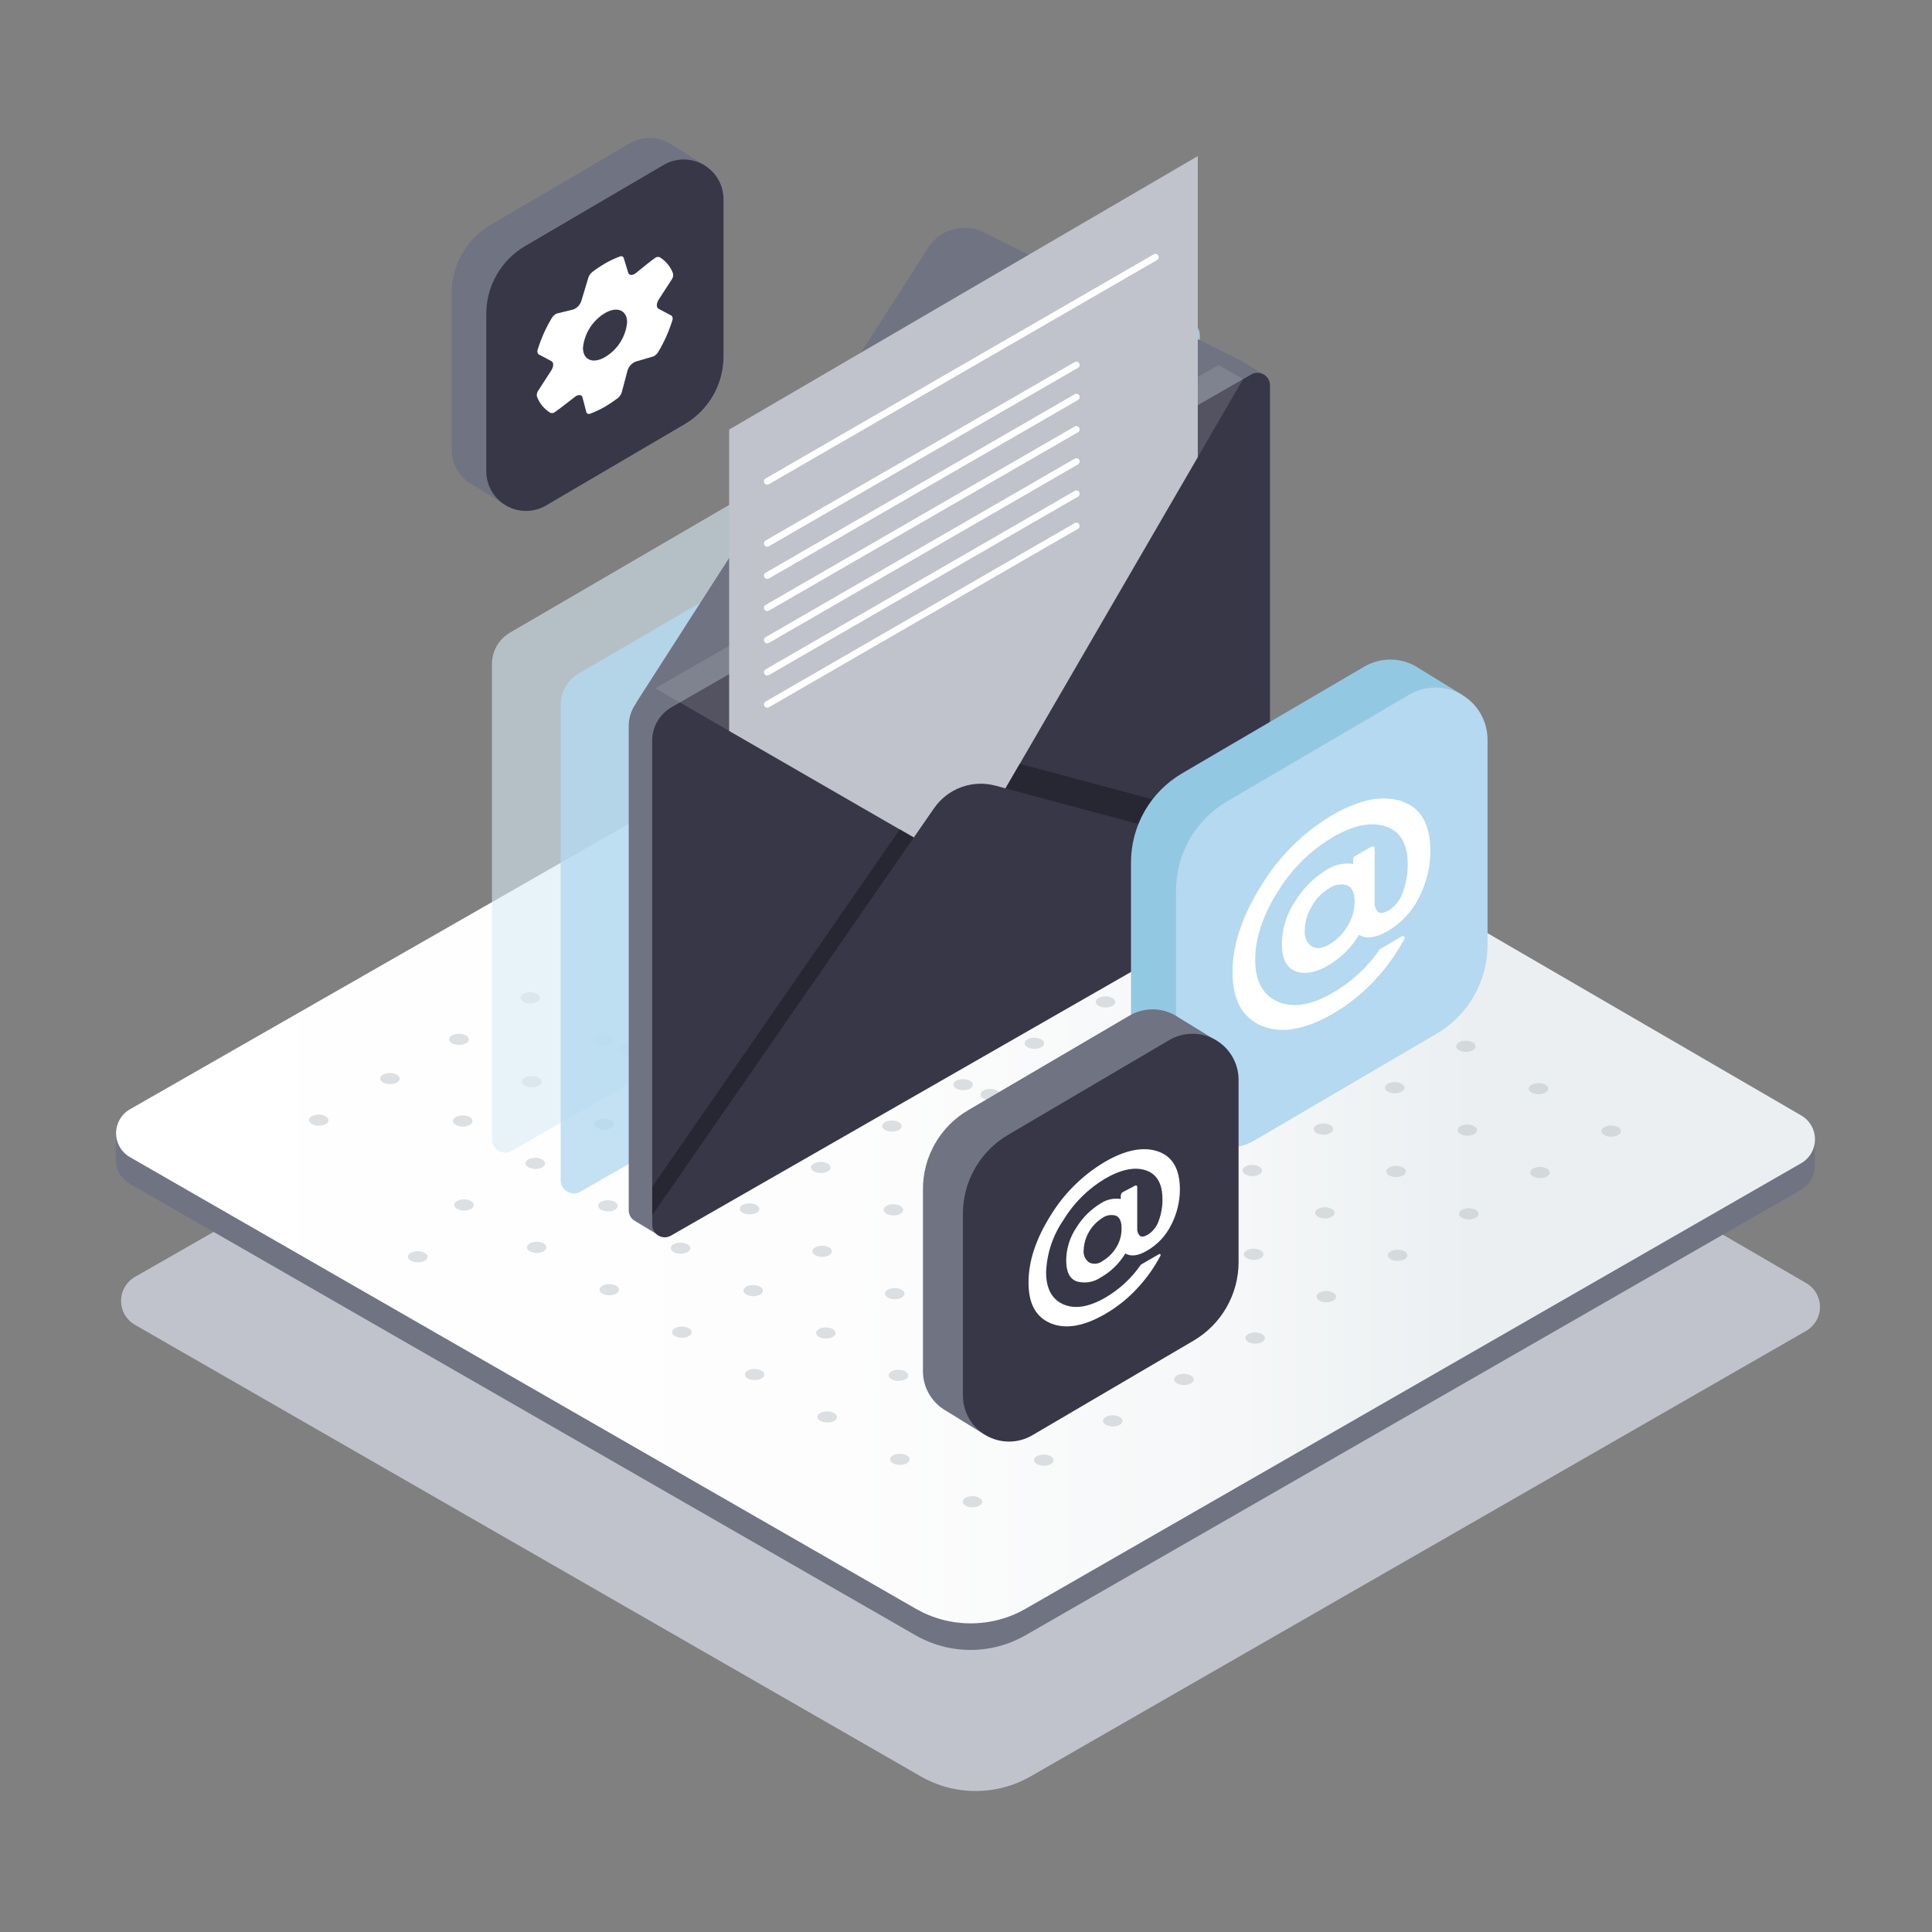 <svg width="220" height="220" viewBox="0 0 220 220" fill="none" xmlns="http://www.w3.org/2000/svg">
<rect x="0" y="0" width="220" height="220" fill="#808080" stroke="none"/>
<path d="M55.843 25.627L71.676 16.343C72.415 15.905 73.264 15.688 74.123 15.716C74.982 15.745 75.815 16.02 76.522 16.507L80.237 18.794L78.49 20.297V38.092C78.493 39.652 78.089 41.186 77.318 42.542C76.546 43.898 75.433 45.029 74.09 45.823L58.256 55.114C58.12 55.194 57.98 55.265 57.835 55.327L57.477 57.452L53.749 55.151C53.046 54.762 52.461 54.191 52.055 53.497C51.65 52.803 51.438 52.014 51.443 51.21V33.34C51.442 31.783 51.848 30.252 52.62 28.9C53.391 27.547 54.502 26.419 55.843 25.627Z" fill="#6F7382"/>
<path d="M62.153 57.577L77.987 48.286C79.331 47.493 80.443 46.362 81.215 45.006C81.987 43.65 82.391 42.115 82.387 40.555V22.685C82.387 21.888 82.176 21.105 81.777 20.416C81.377 19.727 80.802 19.155 80.111 18.759C79.42 18.363 78.636 18.156 77.839 18.16C77.043 18.164 76.261 18.378 75.573 18.781L59.771 28.034C58.428 28.828 57.315 29.959 56.544 31.315C55.772 32.671 55.368 34.205 55.371 35.765V53.636C55.368 54.431 55.574 55.213 55.97 55.903C56.365 56.593 56.935 57.167 57.623 57.567C58.311 57.967 59.092 58.178 59.887 58.179C60.682 58.181 61.464 57.973 62.153 57.577Z" fill="#383747"/>
<path d="M61.148 45.17C61.436 45.932 61.968 46.578 62.663 47.005C62.752 47.041 62.851 47.052 62.946 47.035C63.042 47.018 63.131 46.975 63.203 46.911C63.675 46.59 64.724 45.773 65.441 45.208C65.849 44.887 66.245 44.912 66.333 45.264L66.78 46.98C66.824 47.054 66.895 47.108 66.979 47.13C67.062 47.152 67.15 47.141 67.226 47.1C67.804 46.882 68.363 46.616 68.898 46.308C69.389 46.019 69.864 45.702 70.319 45.359C70.527 45.195 70.688 44.978 70.784 44.73L71.45 42.216C71.516 41.984 71.634 41.77 71.795 41.59C71.957 41.41 72.157 41.27 72.38 41.179L74.417 40.581C74.646 40.465 74.836 40.283 74.964 40.06C75.639 38.934 76.175 37.731 76.56 36.477C76.598 36.39 76.61 36.294 76.595 36.2C76.579 36.106 76.537 36.019 76.472 35.949L74.989 35.157C74.712 35.012 74.731 34.528 75.026 34.088L76.535 31.756C76.593 31.663 76.632 31.56 76.649 31.452C76.666 31.344 76.662 31.234 76.636 31.128C76.35 30.366 75.819 29.72 75.127 29.292C75.036 29.256 74.937 29.246 74.84 29.263C74.744 29.279 74.654 29.322 74.58 29.387C74.115 29.701 73.135 30.499 72.449 31.065C72.047 31.398 71.645 31.385 71.538 31.065L71.01 29.33C70.964 29.256 70.891 29.202 70.807 29.181C70.722 29.16 70.632 29.173 70.557 29.217C69.983 29.43 69.427 29.693 68.898 30.003C68.401 30.291 67.922 30.61 67.465 30.958C67.256 31.12 67.097 31.338 67.006 31.587L66.208 34.239C66.139 34.47 66.018 34.682 65.853 34.858C65.688 35.033 65.485 35.168 65.258 35.251L63.373 35.71C63.145 35.826 62.955 36.005 62.826 36.225C62.151 37.351 61.615 38.554 61.229 39.808C61.192 39.895 61.18 39.99 61.194 40.084C61.209 40.177 61.249 40.265 61.311 40.336L62.801 41.128C63.071 41.273 63.058 41.757 62.763 42.203L61.254 44.535C61.195 44.628 61.155 44.733 61.136 44.842C61.118 44.951 61.122 45.062 61.148 45.17ZM66.384 39.607C66.463 38.796 66.732 38.015 67.169 37.327C67.605 36.639 68.198 36.064 68.898 35.647C70.281 34.849 71.412 35.32 71.412 36.709C71.333 37.519 71.064 38.299 70.627 38.986C70.19 39.673 69.598 40.248 68.898 40.663C67.509 41.468 66.384 40.996 66.384 39.607Z" fill="white"/>
<path d="M104.343 94.493L15.362 145.407C14.883 145.683 14.485 146.08 14.208 146.558C13.931 147.037 13.786 147.58 13.786 148.132C13.786 148.685 13.931 149.228 14.208 149.707C14.485 150.185 14.883 150.582 15.362 150.857L104.84 202.274C106.745 203.37 108.905 203.946 111.103 203.946C113.301 203.946 115.461 203.37 117.367 202.274L205.669 151.549C206.146 151.273 206.543 150.876 206.819 150.398C207.095 149.921 207.24 149.379 207.24 148.827C207.24 148.275 207.095 147.733 206.819 147.255C206.543 146.778 206.146 146.381 205.669 146.105L116.902 94.525C114.995 93.419 112.831 92.834 110.627 92.828C108.422 92.823 106.255 93.397 104.343 94.493Z" fill="#C0C3CC"/>
<path d="M204.462 129.668L116.336 78.465C114.429 77.355 112.263 76.767 110.056 76.759C107.85 76.751 105.68 77.325 103.765 78.421L14.784 129.335C14.709 129.379 14.646 129.43 14.577 129.474L13.2 129.002V132.114C13.204 132.659 13.35 133.193 13.626 133.664C13.902 134.134 14.297 134.523 14.772 134.791L104.249 186.209C106.155 187.304 108.314 187.88 110.513 187.88C112.711 187.88 114.87 187.304 116.776 186.209L205.078 135.483C205.547 135.212 205.937 134.826 206.213 134.36C206.488 133.894 206.638 133.365 206.649 132.824V129.712L204.462 129.668Z" fill="#6F7382"/>
<path d="M103.777 75.403L14.796 126.317C14.317 126.593 13.919 126.99 13.642 127.468C13.366 127.947 13.22 128.49 13.22 129.042C13.22 129.595 13.366 130.138 13.642 130.616C13.919 131.095 14.317 131.492 14.796 131.767L104.274 183.184C106.18 184.28 108.339 184.856 110.537 184.856C112.735 184.856 114.895 184.28 116.801 183.184L205.103 132.459C205.581 132.183 205.977 131.786 206.253 131.308C206.529 130.831 206.674 130.288 206.674 129.737C206.674 129.185 206.529 128.643 206.253 128.166C205.977 127.688 205.581 127.291 205.103 127.015L116.33 75.435C114.424 74.33 112.261 73.746 110.058 73.74C107.855 73.735 105.689 74.308 103.777 75.403Z" fill="url(#paint0_linear_5_17380)"/>
<g opacity="0.5">
<path d="M45.52 122.83C45.522 122.479 45.026 122.192 44.411 122.188C43.797 122.185 43.297 122.466 43.295 122.816C43.293 123.167 43.789 123.454 44.404 123.458C45.018 123.462 45.518 123.181 45.52 122.83Z" fill="#BBC1C5"/>
<path d="M53.381 118.352C53.383 118.002 52.887 117.714 52.273 117.711C51.658 117.707 51.158 117.988 51.156 118.339C51.154 118.689 51.651 118.977 52.265 118.98C52.879 118.984 53.379 118.703 53.381 118.352Z" fill="#BBC1C5"/>
<path d="M61.489 113.635C61.491 113.284 60.995 112.997 60.381 112.993C59.766 112.989 59.266 113.27 59.264 113.621C59.262 113.972 59.758 114.259 60.373 114.263C60.987 114.266 61.487 113.985 61.489 113.635Z" fill="#BBC1C5"/>
<path d="M72.692 119.572C72.696 119.221 72.201 118.932 71.586 118.926C70.972 118.92 70.471 119.199 70.467 119.55C70.464 119.9 70.959 120.19 71.573 120.196C72.188 120.202 72.689 119.923 72.692 119.572Z" fill="#BBC1C5"/>
<path d="M77.705 104.211C77.707 103.86 77.211 103.573 76.596 103.569C75.982 103.565 75.482 103.847 75.48 104.197C75.478 104.548 75.974 104.835 76.589 104.839C77.203 104.843 77.703 104.561 77.705 104.211Z" fill="#BBC1C5"/>
<path d="M85.813 99.494C85.815 99.143 85.319 98.856 84.704 98.852C84.09 98.849 83.59 99.13 83.588 99.48C83.586 99.831 84.082 100.118 84.697 100.122C85.311 100.126 85.811 99.845 85.813 99.494Z" fill="#BBC1C5"/>
<path d="M93.921 94.782C93.923 94.431 93.427 94.144 92.812 94.14C92.198 94.137 91.698 94.418 91.696 94.769C91.694 95.119 92.19 95.406 92.805 95.41C93.419 95.414 93.919 95.133 93.921 94.782Z" fill="#BBC1C5"/>
<path d="M102.029 90.07C102.031 89.719 101.535 89.432 100.92 89.428C100.306 89.425 99.806 89.706 99.804 90.057C99.802 90.407 100.298 90.694 100.912 90.698C101.527 90.702 102.027 90.421 102.029 90.07Z" fill="#BBC1C5"/>
<path d="M110.137 85.352C110.139 85.002 109.642 84.715 109.028 84.711C108.414 84.707 107.914 84.988 107.912 85.339C107.909 85.689 108.406 85.977 109.02 85.98C109.635 85.984 110.135 85.703 110.137 85.352Z" fill="#BBC1C5"/>
<path d="M53.799 127.655C53.801 127.304 53.305 127.017 52.69 127.013C52.076 127.01 51.576 127.291 51.574 127.642C51.572 127.992 52.068 128.279 52.682 128.283C53.297 128.287 53.797 128.006 53.799 127.655Z" fill="#BBC1C5"/>
<path d="M61.654 123.178C61.656 122.827 61.16 122.54 60.545 122.536C59.931 122.532 59.431 122.813 59.429 123.164C59.426 123.515 59.923 123.802 60.537 123.806C61.152 123.809 61.652 123.528 61.654 123.178Z" fill="#BBC1C5"/>
<path d="M69.762 118.466C69.764 118.115 69.267 117.828 68.653 117.824C68.039 117.82 67.539 118.101 67.537 118.452C67.534 118.803 68.031 119.09 68.645 119.094C69.26 119.097 69.76 118.816 69.762 118.466Z" fill="#BBC1C5"/>
<path d="M77.87 113.749C77.872 113.398 77.375 113.111 76.761 113.107C76.147 113.104 75.647 113.385 75.644 113.735C75.642 114.086 76.139 114.373 76.753 114.377C77.368 114.381 77.868 114.1 77.87 113.749Z" fill="#BBC1C5"/>
<path d="M85.978 109.037C85.98 108.686 85.483 108.399 84.869 108.395C84.254 108.392 83.755 108.673 83.752 109.023C83.75 109.374 84.247 109.661 84.861 109.665C85.475 109.669 85.975 109.388 85.978 109.037Z" fill="#BBC1C5"/>
<path d="M94.079 104.325C94.081 103.974 93.585 103.687 92.97 103.683C92.356 103.68 91.856 103.961 91.854 104.311C91.852 104.662 92.348 104.949 92.963 104.953C93.577 104.957 94.077 104.676 94.079 104.325Z" fill="#BBC1C5"/>
<path d="M102.187 99.607C102.189 99.257 101.693 98.969 101.078 98.966C100.464 98.962 99.964 99.243 99.962 99.594C99.96 99.944 100.456 100.232 101.071 100.235C101.685 100.239 102.185 99.958 102.187 99.607Z" fill="#BBC1C5"/>
<path d="M110.295 94.896C110.297 94.546 109.801 94.258 109.186 94.255C108.572 94.251 108.072 94.532 108.07 94.883C108.068 95.233 108.564 95.521 109.178 95.524C109.793 95.528 110.293 95.247 110.295 94.896Z" fill="#BBC1C5"/>
<path d="M118.403 90.184C118.405 89.834 117.909 89.547 117.294 89.543C116.68 89.539 116.18 89.82 116.178 90.171C116.176 90.522 116.672 90.809 117.286 90.812C117.901 90.816 118.401 90.535 118.403 90.184Z" fill="#BBC1C5"/>
<path d="M62.071 132.481C62.073 132.131 61.576 131.843 60.962 131.84C60.347 131.836 59.848 132.117 59.846 132.468C59.843 132.818 60.34 133.106 60.954 133.109C61.569 133.113 62.068 132.832 62.071 132.481Z" fill="#BBC1C5"/>
<path d="M69.919 128.004C69.922 127.653 69.425 127.366 68.811 127.362C68.196 127.358 67.696 127.64 67.694 127.99C67.692 128.341 68.189 128.628 68.803 128.632C69.417 128.636 69.917 128.354 69.919 128.004Z" fill="#BBC1C5"/>
<path d="M78.027 123.292C78.029 122.941 77.533 122.654 76.919 122.65C76.304 122.646 75.804 122.928 75.802 123.278C75.8 123.629 76.296 123.916 76.911 123.92C77.525 123.924 78.025 123.642 78.027 123.292Z" fill="#BBC1C5"/>
<path d="M86.135 118.58C86.137 118.229 85.641 117.942 85.027 117.938C84.412 117.935 83.912 118.216 83.91 118.566C83.908 118.917 84.404 119.204 85.019 119.208C85.633 119.212 86.133 118.931 86.135 118.58Z" fill="#BBC1C5"/>
<path d="M94.243 113.862C94.245 113.512 93.749 113.224 93.135 113.22C92.52 113.217 92.02 113.498 92.018 113.849C92.016 114.199 92.512 114.486 93.127 114.49C93.741 114.494 94.241 114.213 94.243 113.862Z" fill="#BBC1C5"/>
<path d="M102.351 109.151C102.353 108.801 101.857 108.513 101.242 108.51C100.628 108.506 100.128 108.787 100.126 109.138C100.124 109.488 100.62 109.776 101.235 109.779C101.849 109.783 102.349 109.502 102.351 109.151Z" fill="#BBC1C5"/>
<path d="M110.459 104.439C110.461 104.089 109.965 103.801 109.35 103.798C108.736 103.794 108.236 104.075 108.234 104.426C108.232 104.776 108.728 105.064 109.343 105.067C109.957 105.071 110.457 104.79 110.459 104.439Z" fill="#BBC1C5"/>
<path d="M118.567 99.722C118.569 99.371 118.073 99.084 117.458 99.08C116.844 99.076 116.344 99.357 116.342 99.708C116.34 100.059 116.836 100.346 117.45 100.35C118.065 100.353 118.565 100.072 118.567 99.722Z" fill="#BBC1C5"/>
<path d="M126.675 95.011C126.677 94.66 126.181 94.373 125.566 94.369C124.952 94.365 124.452 94.646 124.45 94.997C124.448 95.348 124.944 95.635 125.558 95.639C126.173 95.642 126.673 95.361 126.675 95.011Z" fill="#BBC1C5"/>
<path d="M70.336 137.312C70.339 136.962 69.842 136.674 69.228 136.671C68.613 136.667 68.113 136.948 68.111 137.299C68.109 137.649 68.606 137.937 69.22 137.94C69.834 137.944 70.334 137.663 70.336 137.312Z" fill="#BBC1C5"/>
<path d="M78.191 132.835C78.194 132.484 77.697 132.197 77.083 132.193C76.468 132.189 75.968 132.471 75.966 132.821C75.964 133.172 76.46 133.459 77.075 133.463C77.689 133.467 78.189 133.185 78.191 132.835Z" fill="#BBC1C5"/>
<path d="M86.299 128.124C86.302 127.773 85.805 127.486 85.191 127.482C84.576 127.478 84.076 127.76 84.074 128.11C84.072 128.461 84.568 128.748 85.183 128.752C85.797 128.756 86.297 128.474 86.299 128.124Z" fill="#BBC1C5"/>
<path d="M94.407 123.406C94.409 123.055 93.913 122.768 93.299 122.764C92.684 122.761 92.184 123.042 92.182 123.392C92.18 123.743 92.676 124.03 93.291 124.034C93.905 124.038 94.405 123.757 94.407 123.406Z" fill="#BBC1C5"/>
<path d="M102.515 118.694C102.517 118.344 102.021 118.056 101.406 118.053C100.792 118.049 100.292 118.33 100.29 118.681C100.288 119.031 100.784 119.318 101.399 119.322C102.013 119.326 102.513 119.045 102.515 118.694Z" fill="#BBC1C5"/>
<path d="M113.878 124.645C113.882 124.295 113.386 124.005 112.772 123.999C112.157 123.993 111.656 124.272 111.653 124.623C111.649 124.974 112.145 125.263 112.759 125.269C113.374 125.275 113.874 124.996 113.878 124.645Z" fill="#BBC1C5"/>
<path d="M118.731 109.265C118.733 108.915 118.237 108.628 117.622 108.624C117.008 108.62 116.508 108.901 116.506 109.252C116.504 109.602 117 109.89 117.615 109.894C118.229 109.897 118.729 109.616 118.731 109.265Z" fill="#BBC1C5"/>
<path d="M126.839 104.554C126.841 104.203 126.345 103.916 125.73 103.912C125.116 103.908 124.616 104.189 124.614 104.54C124.612 104.891 125.108 105.178 125.722 105.182C126.337 105.185 126.837 104.904 126.839 104.554Z" fill="#BBC1C5"/>
<path d="M134.947 99.836C134.949 99.485 134.453 99.198 133.838 99.194C133.224 99.19 132.724 99.472 132.722 99.822C132.72 100.173 133.216 100.46 133.83 100.464C134.445 100.468 134.945 100.186 134.947 99.836Z" fill="#BBC1C5"/>
<path d="M78.609 142.139C78.611 141.788 78.115 141.501 77.5 141.497C76.886 141.493 76.386 141.774 76.384 142.125C76.382 142.476 76.878 142.763 77.492 142.767C78.107 142.77 78.607 142.489 78.609 142.139Z" fill="#BBC1C5"/>
<path d="M86.464 137.661C86.466 137.31 85.97 137.023 85.355 137.019C84.741 137.016 84.241 137.297 84.239 137.647C84.237 137.998 84.733 138.285 85.347 138.289C85.962 138.293 86.461 138.012 86.464 137.661Z" fill="#BBC1C5"/>
<path d="M94.572 132.949C94.574 132.598 94.078 132.311 93.463 132.307C92.849 132.304 92.349 132.585 92.347 132.935C92.344 133.286 92.841 133.573 93.455 133.577C94.07 133.581 94.569 133.3 94.572 132.949Z" fill="#BBC1C5"/>
<path d="M102.679 128.238C102.682 127.887 102.185 127.6 101.571 127.596C100.957 127.593 100.457 127.874 100.455 128.225C100.452 128.575 100.949 128.862 101.563 128.866C102.178 128.87 102.677 128.589 102.679 128.238Z" fill="#BBC1C5"/>
<path d="M110.787 123.52C110.789 123.17 110.293 122.883 109.679 122.879C109.064 122.875 108.565 123.156 108.562 123.507C108.56 123.857 109.057 124.145 109.671 124.148C110.286 124.152 110.785 123.871 110.787 123.52Z" fill="#BBC1C5"/>
<path d="M118.895 118.808C118.897 118.458 118.401 118.171 117.787 118.167C117.172 118.163 116.673 118.444 116.67 118.795C116.668 119.145 117.165 119.433 117.779 119.436C118.394 119.44 118.893 119.159 118.895 118.808Z" fill="#BBC1C5"/>
<path d="M127.003 114.097C127.005 113.747 126.509 113.46 125.895 113.456C125.28 113.452 124.78 113.733 124.778 114.084C124.776 114.435 125.273 114.722 125.887 114.726C126.501 114.729 127.001 114.448 127.003 114.097Z" fill="#BBC1C5"/>
<path d="M135.111 109.38C135.113 109.029 134.617 108.742 134.003 108.738C133.388 108.734 132.888 109.016 132.886 109.366C132.884 109.717 133.38 110.004 133.995 110.008C134.609 110.012 135.109 109.73 135.111 109.38Z" fill="#BBC1C5"/>
<path d="M143.219 104.668C143.221 104.317 142.725 104.03 142.111 104.026C141.496 104.022 140.996 104.304 140.994 104.654C140.992 105.005 141.488 105.292 142.103 105.296C142.717 105.3 143.217 105.018 143.219 104.668Z" fill="#BBC1C5"/>
<path d="M86.881 146.971C86.883 146.62 86.387 146.333 85.772 146.329C85.158 146.325 84.658 146.606 84.656 146.957C84.654 147.308 85.15 147.595 85.764 147.599C86.379 147.602 86.879 147.321 86.881 146.971Z" fill="#BBC1C5"/>
<path d="M94.736 142.493C94.738 142.142 94.242 141.855 93.627 141.851C93.013 141.848 92.513 142.129 92.511 142.479C92.509 142.83 93.005 143.117 93.619 143.121C94.234 143.125 94.734 142.844 94.736 142.493Z" fill="#BBC1C5"/>
<path d="M102.844 137.775C102.846 137.425 102.35 137.137 101.735 137.134C101.121 137.13 100.621 137.411 100.619 137.762C100.616 138.112 101.113 138.4 101.727 138.403C102.342 138.407 102.842 138.126 102.844 137.775Z" fill="#BBC1C5"/>
<path d="M110.952 133.063C110.954 132.713 110.457 132.425 109.843 132.422C109.229 132.418 108.729 132.699 108.727 133.05C108.724 133.4 109.221 133.688 109.835 133.691C110.45 133.695 110.95 133.414 110.952 133.063Z" fill="#BBC1C5"/>
<path d="M119.06 128.352C119.062 128.002 118.565 127.714 117.951 127.711C117.336 127.707 116.837 127.988 116.834 128.339C116.832 128.689 117.329 128.977 117.943 128.98C118.558 128.984 119.057 128.703 119.06 128.352Z" fill="#BBC1C5"/>
<path d="M127.167 123.635C127.17 123.284 126.673 122.997 126.059 122.993C125.444 122.989 124.944 123.27 124.942 123.621C124.94 123.972 125.437 124.259 126.051 124.263C126.665 124.266 127.165 123.985 127.167 123.635Z" fill="#BBC1C5"/>
<path d="M135.275 118.923C135.278 118.572 134.781 118.285 134.167 118.281C133.552 118.277 133.052 118.558 133.05 118.909C133.048 119.26 133.545 119.547 134.159 119.551C134.773 119.554 135.273 119.273 135.275 118.923Z" fill="#BBC1C5"/>
<path d="M146.766 124.88C146.769 124.529 146.274 124.24 145.659 124.234C145.045 124.228 144.544 124.507 144.541 124.857C144.537 125.208 145.032 125.497 145.647 125.503C146.261 125.509 146.762 125.23 146.766 124.88Z" fill="#BBC1C5"/>
<path d="M151.485 109.494C151.487 109.143 150.991 108.856 150.376 108.852C149.762 108.849 149.262 109.13 149.26 109.48C149.258 109.831 149.754 110.118 150.368 110.122C150.983 110.126 151.483 109.845 151.485 109.494Z" fill="#BBC1C5"/>
<path d="M95.153 151.796C95.155 151.445 94.659 151.158 94.044 151.154C93.43 151.15 92.93 151.432 92.928 151.782C92.926 152.133 93.422 152.42 94.036 152.424C94.651 152.428 95.151 152.146 95.153 151.796Z" fill="#BBC1C5"/>
<path d="M103.002 147.318C103.004 146.968 102.508 146.68 101.893 146.677C101.279 146.673 100.779 146.954 100.777 147.305C100.775 147.655 101.271 147.942 101.886 147.946C102.5 147.95 103 147.669 103.002 147.318Z" fill="#BBC1C5"/>
<path d="M111.11 142.607C111.112 142.257 110.616 141.969 110.001 141.966C109.387 141.962 108.887 142.243 108.885 142.594C108.883 142.944 109.379 143.232 109.993 143.235C110.608 143.239 111.108 142.958 111.11 142.607Z" fill="#BBC1C5"/>
<path d="M119.218 137.889C119.22 137.539 118.724 137.252 118.109 137.248C117.495 137.244 116.995 137.525 116.993 137.876C116.991 138.227 117.487 138.514 118.101 138.518C118.716 138.521 119.216 138.24 119.218 137.889Z" fill="#BBC1C5"/>
<path d="M127.326 133.178C127.328 132.827 126.831 132.54 126.217 132.536C125.603 132.532 125.103 132.813 125.101 133.164C125.098 133.515 125.595 133.802 126.209 133.806C126.824 133.809 127.324 133.528 127.326 133.178Z" fill="#BBC1C5"/>
<path d="M135.433 128.467C135.435 128.116 134.939 127.829 134.324 127.825C133.71 127.821 133.21 128.102 133.208 128.453C133.206 128.804 133.702 129.091 134.317 129.095C134.931 129.098 135.431 128.817 135.433 128.467Z" fill="#BBC1C5"/>
<path d="M143.547 123.749C143.55 123.398 143.053 123.111 142.439 123.107C141.824 123.104 141.324 123.385 141.322 123.735C141.32 124.086 141.816 124.373 142.431 124.377C143.045 124.381 143.545 124.1 143.547 123.749Z" fill="#BBC1C5"/>
<path d="M151.655 119.037C151.657 118.686 151.161 118.399 150.547 118.395C149.932 118.392 149.432 118.673 149.43 119.023C149.428 119.374 149.924 119.661 150.539 119.665C151.153 119.669 151.653 119.388 151.655 119.037Z" fill="#BBC1C5"/>
<path d="M159.763 114.325C159.765 113.974 159.269 113.687 158.654 113.683C158.04 113.68 157.54 113.961 157.538 114.311C157.536 114.662 158.032 114.949 158.647 114.953C159.261 114.957 159.761 114.676 159.763 114.325Z" fill="#BBC1C5"/>
<path d="M103.425 156.622C103.427 156.271 102.931 155.984 102.317 155.98C101.702 155.977 101.202 156.258 101.2 156.608C101.198 156.959 101.694 157.246 102.309 157.25C102.923 157.254 103.423 156.973 103.425 156.622Z" fill="#BBC1C5"/>
<path d="M111.274 152.144C111.276 151.794 110.78 151.506 110.165 151.503C109.551 151.499 109.051 151.78 109.049 152.131C109.047 152.481 109.543 152.769 110.157 152.772C110.772 152.776 111.272 152.495 111.274 152.144Z" fill="#BBC1C5"/>
<path d="M119.388 147.432C119.39 147.082 118.894 146.795 118.28 146.791C117.665 146.787 117.165 147.068 117.163 147.419C117.161 147.769 117.657 148.057 118.272 148.061C118.886 148.064 119.386 147.783 119.388 147.432Z" fill="#BBC1C5"/>
<path d="M127.496 142.722C127.498 142.371 127.002 142.084 126.387 142.08C125.773 142.076 125.273 142.357 125.271 142.708C125.269 143.059 125.765 143.346 126.38 143.35C126.994 143.353 127.494 143.072 127.496 142.722Z" fill="#BBC1C5"/>
<path d="M135.604 138.004C135.606 137.653 135.11 137.366 134.495 137.362C133.881 137.358 133.381 137.64 133.379 137.99C133.377 138.341 133.873 138.628 134.488 138.632C135.102 138.636 135.602 138.354 135.604 138.004Z" fill="#BBC1C5"/>
<path d="M143.712 133.292C143.714 132.941 143.218 132.654 142.603 132.65C141.989 132.646 141.489 132.928 141.487 133.278C141.485 133.629 141.981 133.916 142.595 133.92C143.21 133.924 143.71 133.642 143.712 133.292Z" fill="#BBC1C5"/>
<path d="M151.82 128.58C151.822 128.229 151.326 127.942 150.711 127.938C150.097 127.935 149.597 128.216 149.595 128.566C149.593 128.917 150.089 129.204 150.703 129.208C151.318 129.212 151.818 128.931 151.82 128.58Z" fill="#BBC1C5"/>
<path d="M159.928 123.863C159.93 123.513 159.433 123.225 158.819 123.221C158.205 123.218 157.705 123.499 157.703 123.85C157.7 124.2 158.197 124.487 158.811 124.491C159.426 124.495 159.926 124.214 159.928 123.863Z" fill="#BBC1C5"/>
<path d="M168.036 119.151C168.038 118.801 167.541 118.513 166.927 118.51C166.313 118.506 165.813 118.787 165.811 119.138C165.808 119.488 166.305 119.776 166.919 119.779C167.534 119.783 168.034 119.502 168.036 119.151Z" fill="#BBC1C5"/>
<path d="M111.691 161.454C111.693 161.103 111.197 160.816 110.582 160.812C109.968 160.809 109.468 161.09 109.466 161.44C109.464 161.791 109.96 162.078 110.574 162.082C111.189 162.086 111.689 161.805 111.691 161.454Z" fill="#BBC1C5"/>
<path d="M119.552 156.976C119.554 156.626 119.058 156.339 118.444 156.335C117.829 156.331 117.329 156.612 117.327 156.963C117.325 157.313 117.821 157.601 118.436 157.604C119.05 157.608 119.55 157.327 119.552 156.976Z" fill="#BBC1C5"/>
<path d="M127.66 152.259C127.662 151.908 127.166 151.621 126.551 151.617C125.937 151.613 125.437 151.894 125.435 152.245C125.433 152.596 125.929 152.883 126.544 152.887C127.158 152.89 127.658 152.609 127.66 152.259Z" fill="#BBC1C5"/>
<path d="M135.768 147.547C135.77 147.196 135.274 146.909 134.659 146.905C134.045 146.901 133.545 147.183 133.543 147.533C133.541 147.884 134.037 148.171 134.652 148.175C135.266 148.179 135.766 147.897 135.768 147.547Z" fill="#BBC1C5"/>
<path d="M143.876 142.835C143.878 142.484 143.382 142.197 142.767 142.193C142.153 142.189 141.653 142.471 141.651 142.821C141.649 143.172 142.145 143.459 142.76 143.463C143.374 143.467 143.874 143.185 143.876 142.835Z" fill="#BBC1C5"/>
<path d="M151.984 138.118C151.986 137.767 151.49 137.48 150.875 137.476C150.261 137.473 149.761 137.754 149.759 138.104C149.757 138.455 150.253 138.742 150.867 138.746C151.482 138.75 151.982 138.469 151.984 138.118Z" fill="#BBC1C5"/>
<path d="M160.092 133.406C160.094 133.055 159.598 132.768 158.983 132.764C158.369 132.761 157.869 133.042 157.867 133.392C157.865 133.743 158.361 134.03 158.975 134.034C159.59 134.038 160.09 133.757 160.092 133.406Z" fill="#BBC1C5"/>
<path d="M168.2 128.694C168.202 128.344 167.705 128.056 167.091 128.053C166.477 128.049 165.977 128.33 165.975 128.681C165.972 129.031 166.469 129.318 167.083 129.322C167.698 129.326 168.198 129.045 168.2 128.694Z" fill="#BBC1C5"/>
<path d="M176.308 123.976C176.31 123.626 175.813 123.339 175.199 123.335C174.584 123.331 174.085 123.612 174.082 123.963C174.08 124.313 174.577 124.601 175.191 124.604C175.806 124.608 176.305 124.327 176.308 123.976Z" fill="#BBC1C5"/>
<path d="M119.969 166.279C119.971 165.929 119.475 165.641 118.861 165.638C118.246 165.634 117.746 165.915 117.744 166.266C117.742 166.616 118.238 166.903 118.853 166.907C119.467 166.911 119.967 166.63 119.969 166.279Z" fill="#BBC1C5"/>
<path d="M127.824 161.802C127.826 161.451 127.33 161.164 126.716 161.16C126.101 161.156 125.601 161.437 125.599 161.788C125.597 162.139 126.093 162.426 126.708 162.43C127.322 162.433 127.822 162.152 127.824 161.802Z" fill="#BBC1C5"/>
<path d="M135.932 157.09C135.934 156.739 135.438 156.452 134.823 156.448C134.209 156.444 133.709 156.726 133.707 157.076C133.705 157.427 134.201 157.714 134.816 157.718C135.43 157.721 135.93 157.44 135.932 157.09Z" fill="#BBC1C5"/>
<path d="M144.04 152.373C144.042 152.022 143.546 151.735 142.931 151.731C142.317 151.727 141.817 152.009 141.815 152.359C141.813 152.71 142.309 152.997 142.924 153.001C143.538 153.005 144.038 152.723 144.04 152.373Z" fill="#BBC1C5"/>
<path d="M152.148 147.661C152.15 147.31 151.654 147.023 151.039 147.019C150.425 147.016 149.925 147.297 149.923 147.647C149.921 147.998 150.417 148.285 151.032 148.289C151.646 148.293 152.146 148.012 152.148 147.661Z" fill="#BBC1C5"/>
<path d="M160.256 142.949C160.258 142.598 159.762 142.311 159.147 142.307C158.533 142.304 158.033 142.585 158.031 142.935C158.029 143.286 158.525 143.573 159.139 143.577C159.754 143.581 160.254 143.3 160.256 142.949Z" fill="#BBC1C5"/>
<path d="M168.364 138.231C168.366 137.881 167.87 137.593 167.255 137.59C166.641 137.586 166.141 137.867 166.139 138.218C166.137 138.568 166.633 138.856 167.247 138.859C167.862 138.863 168.362 138.582 168.364 138.231Z" fill="#BBC1C5"/>
<path d="M176.472 133.52C176.474 133.17 175.977 132.883 175.363 132.879C174.749 132.875 174.249 133.156 174.247 133.507C174.244 133.857 174.741 134.145 175.355 134.148C175.97 134.152 176.47 133.871 176.472 133.52Z" fill="#BBC1C5"/>
<path d="M184.58 128.808C184.582 128.458 184.085 128.171 183.471 128.167C182.856 128.163 182.357 128.444 182.354 128.795C182.352 129.145 182.849 129.433 183.463 129.436C184.078 129.44 184.577 129.159 184.58 128.808Z" fill="#BBC1C5"/>
<path d="M37.412 127.559C37.414 127.209 36.918 126.922 36.303 126.918C35.689 126.914 35.189 127.195 35.187 127.546C35.185 127.897 35.681 128.184 36.296 128.187C36.91 128.191 37.41 127.91 37.412 127.559Z" fill="#BBC1C5"/>
<path d="M48.681 143.127C48.684 142.776 48.189 142.487 47.575 142.481C46.96 142.475 46.459 142.754 46.456 143.104C46.452 143.455 46.947 143.744 47.562 143.75C48.176 143.757 48.677 143.477 48.681 143.127Z" fill="#BBC1C5"/>
<path d="M53.95 137.218C53.952 136.867 53.456 136.58 52.842 136.576C52.227 136.572 51.727 136.853 51.725 137.204C51.723 137.555 52.219 137.842 52.834 137.846C53.448 137.849 53.948 137.568 53.95 137.218Z" fill="#BBC1C5"/>
<path d="M62.222 142.043C62.224 141.692 61.728 141.405 61.114 141.401C60.499 141.397 59.999 141.679 59.997 142.029C59.995 142.38 60.491 142.667 61.106 142.671C61.72 142.675 62.22 142.393 62.222 142.043Z" fill="#BBC1C5"/>
<path d="M70.495 146.869C70.497 146.518 70 146.231 69.386 146.227C68.772 146.224 68.272 146.505 68.269 146.855C68.267 147.206 68.764 147.493 69.378 147.497C69.993 147.501 70.493 147.22 70.495 146.869Z" fill="#BBC1C5"/>
<path d="M78.76 151.701C78.762 151.35 78.266 151.063 77.652 151.059C77.037 151.056 76.537 151.337 76.535 151.687C76.533 152.038 77.029 152.325 77.644 152.329C78.258 152.333 78.758 152.052 78.76 151.701Z" fill="#BBC1C5"/>
<path d="M87.039 156.526C87.041 156.176 86.544 155.888 85.93 155.885C85.316 155.881 84.816 156.162 84.814 156.513C84.812 156.863 85.308 157.151 85.922 157.154C86.537 157.158 87.037 156.877 87.039 156.526Z" fill="#BBC1C5"/>
<path d="M95.311 161.358C95.313 161.008 94.817 160.72 94.202 160.717C93.588 160.713 93.088 160.994 93.086 161.345C93.084 161.695 93.58 161.983 94.195 161.986C94.809 161.99 95.309 161.709 95.311 161.358Z" fill="#BBC1C5"/>
<path d="M103.583 166.184C103.585 165.834 103.089 165.547 102.474 165.543C101.86 165.539 101.36 165.82 101.358 166.171C101.356 166.521 101.852 166.809 102.467 166.812C103.081 166.816 103.581 166.535 103.583 166.184Z" fill="#BBC1C5"/>
<path d="M111.849 171.01C111.851 170.659 111.355 170.372 110.74 170.368C110.126 170.364 109.626 170.645 109.624 170.996C109.622 171.347 110.118 171.634 110.733 171.638C111.347 171.641 111.847 171.36 111.849 171.01Z" fill="#BBC1C5"/>
</g>
<path opacity="0.6" d="M126.539 32.146L58.081 72.035C57.453 72.398 56.931 72.921 56.569 73.55C56.207 74.179 56.018 74.892 56.019 75.618V129.737C56.018 130.001 56.087 130.261 56.218 130.489C56.349 130.718 56.538 130.909 56.767 131.041C56.995 131.174 57.254 131.244 57.517 131.244C57.781 131.245 58.041 131.176 58.269 131.045L126.714 91.885C127.348 91.521 127.875 90.997 128.241 90.364C128.608 89.732 128.801 89.014 128.801 88.283V33.478C128.806 33.211 128.74 32.948 128.609 32.715C128.479 32.482 128.289 32.288 128.059 32.152C127.828 32.017 127.566 31.945 127.299 31.943C127.032 31.942 126.77 32.012 126.539 32.146Z" fill="#D8EBF5"/>
<path opacity="0.8" d="M134.364 36.834L65.906 76.686C65.277 77.05 64.756 77.574 64.394 78.204C64.032 78.834 63.842 79.548 63.844 80.275V134.389C63.843 134.653 63.912 134.912 64.043 135.141C64.174 135.37 64.364 135.56 64.592 135.692C64.82 135.825 65.079 135.895 65.343 135.896C65.606 135.896 65.866 135.827 66.094 135.696L134.54 96.549C135.174 96.184 135.701 95.658 136.067 95.025C136.434 94.391 136.627 93.672 136.626 92.941V38.092C136.618 37.831 136.542 37.577 136.406 37.354C136.271 37.132 136.079 36.949 135.851 36.822C135.623 36.695 135.367 36.63 135.106 36.632C134.845 36.634 134.589 36.704 134.364 36.834Z" fill="#B4D9F0"/>
<path d="M72.45 80.011L105.721 28.186C106.371 27.174 107.372 26.438 108.532 26.118C109.692 25.798 110.929 25.916 112.006 26.451L141.084 40.952L103.288 80.552L72.45 80.011Z" fill="#6F7382"/>
<path d="M143.755 42.555L141.24 41.034L141.14 40.971C140.935 40.858 140.704 40.799 140.47 40.799C140.236 40.799 140.006 40.858 139.801 40.971L73.801 78.855C73.13 79.24 72.573 79.796 72.186 80.466C71.798 81.136 71.594 81.896 71.595 82.67V137.815C71.594 138.032 71.644 138.246 71.741 138.441C71.838 138.635 71.98 138.804 72.154 138.934L72.236 138.984L72.362 139.066L75.046 140.687L75.53 138.003L139.726 101.213C140.398 100.828 140.956 100.272 141.344 99.603C141.733 98.933 141.938 98.172 141.938 97.398V44.277L143.755 42.555Z" fill="#6F7382"/>
<path d="M144.616 43.863V97.869L113.357 89.49C112.069 89.144 110.705 89.205 109.453 89.664C108.2 90.123 107.12 90.958 106.361 92.055L74.266 138.4V84.343C74.266 83.568 74.471 82.808 74.86 82.138C75.248 81.468 75.807 80.912 76.479 80.527L142.479 42.643C142.694 42.517 142.939 42.45 143.188 42.449C143.437 42.448 143.683 42.512 143.899 42.636C144.116 42.759 144.296 42.938 144.422 43.153C144.548 43.368 144.615 43.613 144.616 43.863Z" fill="#383747"/>
<path opacity="0.2" d="M141.555 43.165L109.442 98.479L77.403 79.981L74.619 78.371L138.771 41.556L141.555 43.165Z" fill="#C0C3CC"/>
<path d="M136.394 17.776V52.052L109.441 98.478L83.028 83.229V48.916L136.394 17.776Z" fill="#C0C3CC"/>
<path d="M144.61 94.613V95.807C144.609 96.581 144.404 97.342 144.016 98.012C143.627 98.682 143.069 99.237 142.397 99.623L76.397 137.45C75.454 137.99 74.272 139.882 74.272 138.795V135.143L102.458 94.449L109.441 98.485L116.129 86.976L144.61 94.613Z" fill="#272733"/>
<path d="M144.616 97.869V99.063C144.615 99.838 144.409 100.599 144.02 101.269C143.63 101.939 143.07 102.494 142.397 102.878L76.397 140.706C76.18 140.83 75.933 140.895 75.682 140.893C75.431 140.891 75.185 140.822 74.97 140.695C74.754 140.567 74.576 140.384 74.453 140.166C74.331 139.947 74.269 139.699 74.273 139.449V138.374L106.367 92.029C107.127 90.933 108.207 90.097 109.459 89.638C110.711 89.179 112.075 89.118 113.363 89.465L144.616 97.869Z" fill="#383747"/>
<path d="M87.366 54.812L131.567 29.286" stroke="white" stroke-width="0.75" stroke-linecap="round" stroke-linejoin="round"/>
<path d="M87.366 61.877L122.566 41.556" stroke="white" stroke-width="0.75" stroke-linecap="round" stroke-linejoin="round"/>
<path d="M87.366 65.548L122.566 45.22" stroke="white" stroke-width="0.75" stroke-linecap="round" stroke-linejoin="round"/>
<path d="M87.366 69.212L122.566 48.891" stroke="white" stroke-width="0.75" stroke-linecap="round" stroke-linejoin="round"/>
<path d="M87.366 72.884L122.566 52.556" stroke="white" stroke-width="0.75" stroke-linecap="round" stroke-linejoin="round"/>
<path d="M87.366 76.547L122.566 56.226" stroke="white" stroke-width="0.75" stroke-linecap="round" stroke-linejoin="round"/>
<path d="M87.366 80.212L122.566 59.891" stroke="white" stroke-width="0.75" stroke-linecap="round" stroke-linejoin="round"/>
<path d="M134.584 88.076L155.327 75.926C156.294 75.354 157.405 75.071 158.528 75.111C159.651 75.151 160.739 75.513 161.663 76.152L166.528 79.144L164.24 81.111V104.419C164.24 106.465 163.706 108.477 162.689 110.253C161.673 112.029 160.209 113.509 158.445 114.545L137.702 126.695C137.52 126.802 137.337 126.89 137.149 126.978L136.683 129.757L131.806 126.746C130.886 126.235 130.121 125.487 129.59 124.579C129.06 123.671 128.783 122.637 128.789 121.585V98.209C128.788 96.161 129.322 94.149 130.339 92.372C131.355 90.594 132.819 89.114 134.584 88.076Z" fill="#93C8E3"/>
<path d="M142.843 129.863L163.586 117.712C165.352 116.678 166.816 115.2 167.834 113.425C168.852 111.649 169.388 109.639 169.388 107.592V84.216C169.387 83.173 169.11 82.149 168.587 81.247C168.064 80.345 167.312 79.598 166.407 79.079C165.502 78.561 164.477 78.29 163.434 78.295C162.391 78.3 161.369 78.579 160.468 79.106L139.726 91.256C137.96 92.29 136.495 93.768 135.477 95.544C134.46 97.319 133.924 99.33 133.924 101.376V124.759C133.924 125.802 134.2 126.826 134.723 127.728C135.247 128.63 135.999 129.378 136.904 129.896C137.809 130.414 138.835 130.684 139.878 130.678C140.921 130.672 141.944 130.391 142.843 129.863Z" fill="#B4D9F0"/>
<path d="M157.125 108.089L159.639 106.618C159.678 106.594 159.723 106.583 159.769 106.587C159.814 106.591 159.857 106.61 159.891 106.641C159.924 106.671 159.947 106.712 159.955 106.757C159.963 106.802 159.956 106.848 159.935 106.889C159.086 108.476 158.048 109.953 156.842 111.289C155.386 112.934 153.676 114.334 151.776 115.437C148.583 117.277 145.88 117.734 143.668 116.808C141.455 115.881 140.349 113.841 140.349 110.685C140.349 107.568 141.455 104.264 143.668 100.773C145.659 97.499 148.424 94.764 151.719 92.809C154.799 91.032 157.429 90.508 159.608 91.237C161.787 91.966 162.877 93.852 162.877 96.894C162.875 98.718 162.444 100.516 161.619 102.143C160.818 103.783 159.544 105.145 157.961 106.053C156.654 106.807 155.587 106.939 154.762 106.449C153.886 107.916 152.645 109.13 151.16 109.975C149.802 110.767 148.598 110.976 147.546 110.604C146.494 110.231 145.97 109.183 145.974 107.461C145.995 105.712 146.533 104.008 147.521 102.564C148.421 101.114 149.651 99.898 151.11 99.013C151.991 98.441 153.052 98.217 154.089 98.384V97.755C154.09 97.712 154.102 97.67 154.124 97.632C154.146 97.595 154.177 97.564 154.215 97.542L156.157 96.417C156.196 96.395 156.239 96.383 156.283 96.383C156.328 96.383 156.371 96.395 156.41 96.417C156.448 96.44 156.48 96.472 156.501 96.51C156.523 96.549 156.535 96.593 156.534 96.637V102.702C156.512 102.907 156.534 103.114 156.599 103.31C156.664 103.505 156.771 103.684 156.911 103.834C157.163 104.047 157.54 103.997 158.099 103.689C158.878 103.205 159.461 102.461 159.746 101.59C160.124 100.572 160.311 99.494 160.299 98.409C160.299 96.096 159.461 94.661 157.785 94.103C156.109 93.546 154.087 93.965 151.719 95.361C149.171 96.883 147.034 99.007 145.497 101.546C143.787 104.261 142.932 106.838 142.932 109.277C142.932 111.716 143.787 113.309 145.497 114.055C147.215 114.809 149.289 114.482 151.719 113.074C153.875 111.842 155.723 110.138 157.125 108.089ZM154.253 102.652C154.253 101.665 153.97 101.056 153.404 100.817C153.059 100.708 152.693 100.681 152.336 100.74C151.979 100.799 151.64 100.942 151.349 101.156C150.51 101.656 149.821 102.372 149.356 103.23C148.868 104.047 148.6 104.976 148.577 105.927C148.535 106.274 148.585 106.626 148.722 106.948C148.859 107.27 149.077 107.551 149.356 107.762C149.878 108.089 150.544 108.02 151.349 107.555C152.19 107.054 152.895 106.355 153.404 105.518C153.96 104.666 154.255 103.67 154.253 102.652Z" fill="white"/>
<path d="M110.234 126.426L128.588 115.665C129.444 115.157 130.428 114.905 131.423 114.94C132.418 114.974 133.382 115.294 134.201 115.859L138.513 118.506L136.489 120.253V140.902C136.488 142.714 136.014 144.494 135.113 146.066C134.213 147.638 132.917 148.948 131.354 149.865L112.999 160.626C112.836 160.72 112.673 160.802 112.509 160.878L112.094 163.341L107.77 160.677C106.956 160.224 106.279 159.561 105.809 158.757C105.339 157.953 105.093 157.038 105.098 156.107V135.395C105.098 133.582 105.572 131.801 106.473 130.228C107.374 128.654 108.67 127.343 110.234 126.426Z" fill="#6F7382"/>
<path d="M117.55 163.436L135.904 152.668C137.468 151.752 138.764 150.442 139.665 148.87C140.566 147.298 141.04 145.517 141.04 143.705V122.962C141.04 122.038 140.797 121.131 140.334 120.332C139.872 119.532 139.206 118.869 138.405 118.41C137.603 117.951 136.695 117.711 135.771 117.716C134.848 117.721 133.942 117.969 133.145 118.436L114.784 129.235C113.221 130.153 111.925 131.464 111.024 133.037C110.123 134.61 109.649 136.392 109.649 138.205V158.916C109.651 159.84 109.896 160.746 110.36 161.544C110.824 162.343 111.49 163.004 112.292 163.463C113.093 163.921 114.001 164.16 114.924 164.155C115.848 164.151 116.753 163.902 117.55 163.436Z" fill="#383747"/>
<path d="M129.92 144.006L131.994 142.805C132.016 142.795 132.04 142.791 132.064 142.795C132.088 142.798 132.11 142.809 132.128 142.825C132.145 142.841 132.158 142.863 132.163 142.886C132.168 142.91 132.167 142.934 132.158 142.956C131.499 144.222 130.682 145.399 129.725 146.458C128.611 147.719 127.299 148.791 125.841 149.632C123.402 151.04 121.334 151.39 119.637 150.682C117.94 149.973 117.102 148.412 117.122 145.999C117.122 143.61 117.961 141.079 119.637 138.405C121.165 135.901 123.282 133.808 125.803 132.309C128.162 130.942 130.176 130.542 131.844 131.108C133.511 131.674 134.35 133.113 134.358 135.426C134.353 136.82 134.022 138.194 133.39 139.436C132.778 140.695 131.801 141.74 130.586 142.435C129.589 143.013 128.774 143.114 128.141 142.736C127.47 143.86 126.519 144.791 125.382 145.439C124.985 145.718 124.531 145.906 124.053 145.989C123.574 146.071 123.084 146.047 122.616 145.917C121.812 145.634 121.409 144.83 121.409 143.516C121.422 142.169 121.835 140.856 122.597 139.745C123.285 138.635 124.227 137.704 125.344 137.029C126.016 136.584 126.83 136.406 127.626 136.532V136.149C127.628 136.064 127.652 135.981 127.696 135.908C127.74 135.835 127.803 135.775 127.877 135.734L129.26 135.011C129.284 134.997 129.312 134.989 129.34 134.988C129.368 134.988 129.396 134.995 129.421 135.009C129.445 135.024 129.465 135.044 129.479 135.069C129.493 135.093 129.5 135.121 129.499 135.15V139.851C129.481 140.007 129.498 140.165 129.548 140.314C129.598 140.463 129.68 140.599 129.788 140.712C129.977 140.876 130.279 140.838 130.693 140.605C131.288 140.233 131.733 139.663 131.951 138.996C132.238 138.218 132.381 137.394 132.372 136.564C132.372 134.791 131.743 133.698 130.486 133.27C129.229 132.843 127.67 133.157 125.847 134.207C123.895 135.373 122.259 137 121.082 138.946C119.883 140.693 119.203 142.744 119.121 144.861C119.121 146.726 119.775 147.947 121.082 148.526C122.396 149.098 123.98 148.846 125.847 147.771C127.466 146.833 128.857 145.547 129.92 144.006ZM127.714 139.845C127.714 139.091 127.5 138.626 127.085 138.437C126.821 138.354 126.541 138.334 126.268 138.38C125.995 138.426 125.736 138.536 125.514 138.701C124.892 139.094 124.375 139.631 124.006 140.267C123.637 140.903 123.428 141.619 123.396 142.353C123.366 142.622 123.409 142.895 123.519 143.142C123.63 143.39 123.804 143.603 124.024 143.761C124.268 143.879 124.539 143.927 124.808 143.898C125.077 143.869 125.333 143.765 125.545 143.598C126.191 143.217 126.731 142.681 127.117 142.039C127.524 141.381 127.732 140.619 127.714 139.845Z" fill="white"/>
<defs>
<linearGradient id="paint0_linear_5_17380" x1="13.213" y1="129.303" x2="206.668" y2="129.303" gradientUnits="userSpaceOnUse">
<stop stop-color="white"/>
<stop offset="0.43" stop-color="#FDFDFD"/>
<stop offset="0.66" stop-color="#F5F7F8"/>
<stop offset="0.8" stop-color="#EBEFF1"/>
</linearGradient>
</defs>
</svg>
